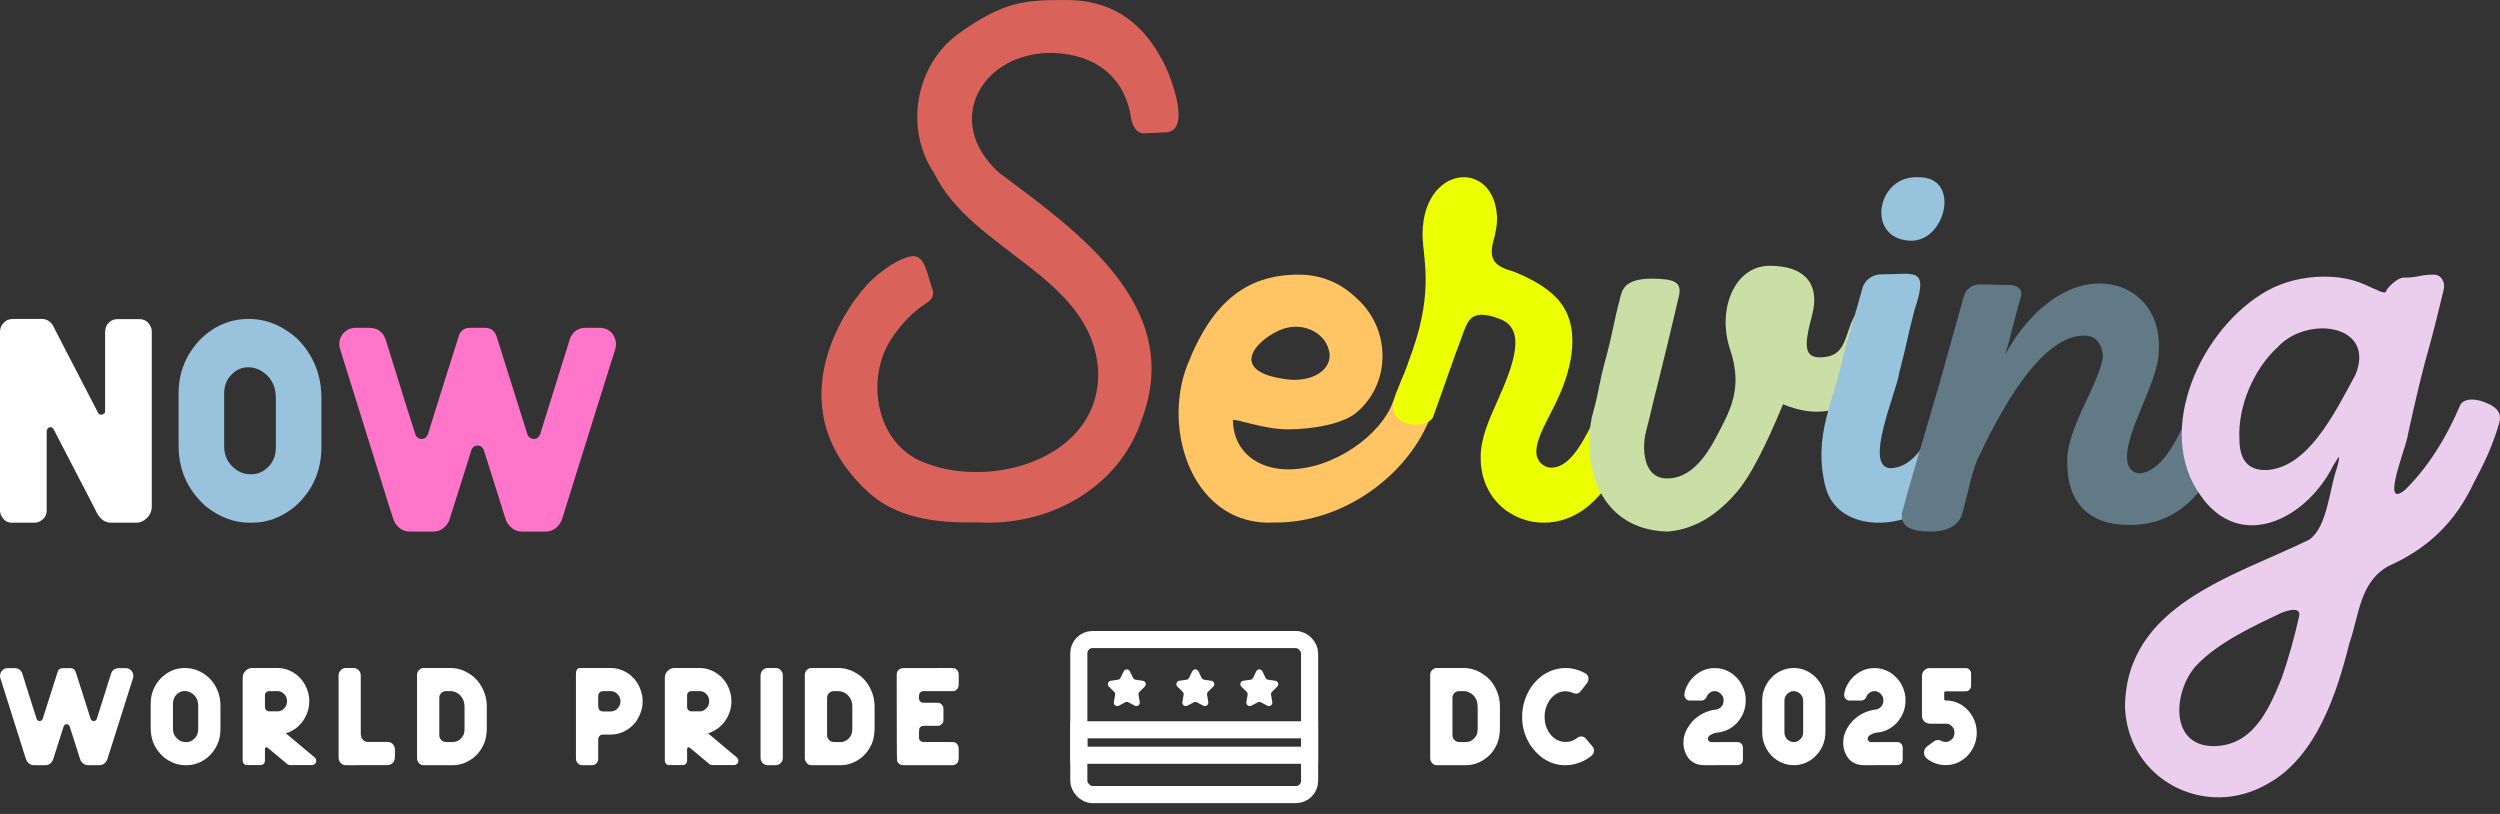 <?xml version="1.0" encoding="UTF-8"?>
<svg width="129px" height="42px" viewBox="0 0 129 42" version="1.1" xmlns="http://www.w3.org/2000/svg" xmlns:xlink="http://www.w3.org/1999/xlink">
    <rect x="0" y="0" width="129" height="42" fill="#333333" stroke="none"/>
    <title>Group</title>
    <g id="Page-1" stroke="none" stroke-width="1" fill="none" fill-rule="evenodd">
        <g id="Group">
            <path d="M0.688,16.457 C0.584,16.457 0.49,16.478 0.386,16.51 C0.125,16.667 3.55271368e-15,16.867 3.55271368e-15,17.12 L3.55271368e-15,26.351 C3.55271368e-15,26.393 0.01,26.456 0.031,26.53 C0.156,26.824 0.344,26.971 0.605,26.971 L1.804,26.971 C1.856,26.971 1.908,26.961 1.982,26.94 C2.263,26.814 2.409,26.614 2.409,26.341 L2.409,22.272 C2.409,22.251 2.409,22.219 2.42,22.187 C2.451,22.093 2.513,22.04 2.597,22.04 C2.659,22.04 2.712,22.072 2.753,22.124 C4.14,24.805 4.86,26.193 4.902,26.267 C5.1,26.74 5.371,26.971 5.725,26.971 L7.04,26.971 C7.133,26.971 7.227,26.95 7.332,26.908 C7.665,26.73 7.832,26.467 7.832,26.12 L7.832,17.12 C7.832,17.077 7.832,17.014 7.811,16.941 C7.697,16.625 7.488,16.468 7.186,16.468 L6.07,16.468 C6.007,16.468 5.945,16.478 5.882,16.489 C5.579,16.594 5.423,16.825 5.423,17.162 L5.423,21.22 C5.423,21.315 5.36,21.378 5.246,21.399 L5.214,21.399 C5.173,21.399 5.131,21.378 5.079,21.336 L2.837,17.004 C2.691,16.636 2.461,16.457 2.159,16.457 L0.688,16.457 Z" id="Path" fill="#FFFFFF" fill-rule="nonzero"></path>
            <path d="M12.824,16.457 C11.901,16.457 11.09,16.794 10.37,17.477 C9.6,18.266 9.214,19.212 9.214,20.316 L9.214,22.987 C9.214,24.248 9.681,25.289 10.624,26.13 C11.333,26.688 12.074,26.971 12.865,26.971 L13.017,26.971 C13.807,26.971 14.548,26.688 15.227,26.13 C16.129,25.321 16.586,24.301 16.586,23.06 L16.586,20.558 C16.586,19.328 16.16,18.297 15.328,17.467 C14.568,16.794 13.737,16.457 12.824,16.457 Z M11.567,20.274 C11.567,20.032 11.627,19.79 11.769,19.548 C12.043,19.149 12.398,18.949 12.814,18.949 C13.006,18.949 13.209,19.002 13.412,19.096 C13.96,19.401 14.233,19.874 14.233,20.537 L14.233,23.092 C14.233,23.481 14.112,23.807 13.868,24.069 C13.605,24.332 13.321,24.469 13.006,24.469 L12.875,24.469 C12.672,24.469 12.459,24.406 12.246,24.28 C11.79,23.975 11.567,23.554 11.567,23.039 L11.567,20.274 Z" id="Shape" fill="#99C2DD" fill-rule="nonzero"></path>
            <path d="M18.422,16.914 C18.185,16.914 18.011,16.956 17.887,17.051 C17.63,17.23 17.507,17.472 17.507,17.767 C17.507,17.84 17.517,17.904 17.528,17.946 C17.641,18.314 18.483,20.998 20.045,26.008 C20.22,26.576 20.333,26.902 20.384,26.987 C20.59,27.281 20.836,27.429 21.124,27.429 L22.357,27.429 C22.696,27.429 22.973,27.25 23.169,26.892 L24.258,23.44 C24.319,23.134 24.443,22.987 24.648,22.987 C24.782,22.987 24.885,23.061 24.956,23.198 C25.429,24.682 25.707,25.566 25.799,25.86 C25.994,26.523 26.118,26.892 26.159,26.955 C26.364,27.271 26.621,27.429 26.919,27.429 L28.173,27.429 C28.388,27.429 28.594,27.344 28.779,27.155 C28.902,27.018 28.974,26.881 29.005,26.776 C29.611,24.829 30.464,22.124 31.543,18.661 C31.707,18.188 31.789,17.893 31.789,17.777 C31.789,17.746 31.779,17.683 31.769,17.577 C31.645,17.135 31.358,16.914 30.906,16.914 L30.269,16.914 C30.073,16.914 29.93,16.946 29.837,16.998 C29.662,17.072 29.529,17.22 29.426,17.43 C28.522,20.335 28.018,21.935 27.926,22.229 C27.864,22.513 27.741,22.65 27.546,22.65 C27.412,22.65 27.309,22.587 27.227,22.45 L25.696,17.588 C25.624,17.325 25.552,17.167 25.48,17.104 C25.388,16.977 25.224,16.914 24.967,16.914 L24.299,16.914 C24.206,16.914 24.124,16.925 24.052,16.935 C23.908,16.988 23.785,17.083 23.713,17.22 C23.497,17.883 22.973,19.545 22.141,22.208 C22.079,22.503 21.956,22.65 21.761,22.65 L21.73,22.65 C21.627,22.65 21.535,22.587 21.453,22.471 C21.401,22.335 20.908,20.777 19.983,17.788 C19.891,17.462 19.798,17.251 19.696,17.177 C19.562,17.009 19.326,16.914 19.018,16.914 L18.422,16.914 Z" id="Path" fill="#FF75C9" fill-rule="nonzero"></path>
            <path d="M73.851,18.375 C72.909,17.97 72.437,19.185 71.856,20.785 C71.275,22.384 68.89,24.219 66.46,24.219 C64.952,24.219 63.644,23.348 63.618,21.682 C63.746,21.579 65.193,22.154 66.446,22.154 C67.699,22.154 69.299,21.887 70.015,21.272 C71.805,19.734 71.754,16.965 70.015,15.402 C69.12,14.53 68.072,14.171 67.023,14.171 C64.44,14.171 62.591,15.439 61.262,18.848 C59.932,22.257 61.602,27.218 65.796,26.962 C69.299,26.988 72.707,24.516 73.851,21.412 C74.996,18.308 74.794,18.78 73.851,18.375 Z M68.609,18.273 C68.66,19.221 67.532,19.707 66.46,19.58 C63.147,19.185 64.945,17.392 66.244,16.958 C67.254,16.621 68.481,17.17 68.609,18.273 Z" id="Shape" fill="#FFC463" fill-rule="nonzero"></path>
            <path d="M83.582,20.403 C83.402,20.302 83.172,20.2 82.992,20.276 C82.71,20.378 82.454,21.215 82.172,21.823 C81.505,23.193 80.864,24.131 80.044,24.131 C79.634,24.131 79.275,23.776 79.275,23.319 C79.275,22.533 79.916,21.595 80.377,20.581 C81.146,18.932 81.633,16.726 80.3,15.356 C79.839,14.874 79.121,14.418 78.095,14.012 C77.224,13.759 76.762,13.48 77.07,12.389 C77.172,12.034 77.249,11.628 77.249,11.248 C77.198,9.853 76.403,9.143 75.531,9.143 C74.506,9.143 73.403,10.132 73.403,12.11 C73.403,13.226 74.01,14.918 72.865,18.146 C71.72,21.373 72.353,19.358 71.917,20.727 C71.789,21.082 71.917,21.529 72.457,21.796 C72.997,22.063 73.788,21.858 73.942,21.529 C74.558,19.829 74.89,18.805 75.531,17.106 C75.762,16.497 75.967,15.92 77.385,16.454 C78.802,16.988 78.095,18.831 77.249,20.733 C76.839,21.646 76.403,22.609 76.403,23.573 C76.377,25.678 77.967,26.971 79.659,26.971 C80.454,26.971 81.274,26.692 81.992,26.084 C83.249,25.019 84.018,23.193 84.736,21.772 C84.864,21.417 84.633,20.885 84.274,20.707 C83.915,20.581 83.915,20.581 83.582,20.403 Z" id="Path" fill="#ECFF00" fill-rule="nonzero"></path>
            <path d="M93.506,16.252 C93.921,14.689 93.163,13.714 91.32,13.714 C89.477,13.714 88.59,16.007 89.272,18.03 C89.955,20.053 89.272,21.199 88.522,22.616 C87.771,24.032 86.959,24.688 86.026,24.688 C84.729,24.688 84.729,23.023 84.937,22.255 C85.248,21.076 85.196,21.128 85.507,19.949 C85.948,18.182 86.233,16.978 86.648,15.211 C86.752,14.596 86.463,14.379 85.235,14.379 C84.006,14.379 83.744,14.827 83.641,15.211 C83.226,16.773 83.303,16.799 82.889,18.387 C82.448,19.975 82.578,19.949 82.137,21.538 C81.618,24.176 82.603,27.326 86.026,27.429 C87.529,27.326 88.726,26.459 89.682,25.313 C90.319,24.549 91.093,23.065 92.003,20.862 C93.733,21.565 95.125,21.3 96.177,20.068 C96.644,19.53 98.884,15.954 97.873,15.468 C97.536,15.339 97.095,15.083 96.732,15.083 C96.499,15.083 95.811,15.887 95.477,16.79 C95.143,17.693 95.062,18.358 94.05,18.435 C93.039,18.511 93.092,17.814 93.506,16.252 Z" id="Path" fill="#CADFA6" fill-rule="nonzero"></path>
            <path d="M98.551,12.419 C100.391,12.521 101.232,9.094 98.972,9.145 C96.817,9.043 96.265,12.317 98.551,12.419 Z M97.579,24.158 C96.107,24.158 97.868,20.219 97.999,19.248 C98.42,17.636 98.367,17.611 98.788,15.999 C99.55,13.723 98.814,14.158 97.027,14.158 C96.633,14.158 96.212,14.465 96.107,14.849 C95.634,16.562 95.608,16.562 95.135,18.276 C94.636,20.731 93.532,22.419 94.189,25.104 C94.53,26.409 95.687,26.971 96.948,26.971 C98.078,26.971 99.287,26.511 100.023,25.744 C100.837,24.977 101.31,23.851 101.783,22.854 C102.073,22.266 102.362,21.524 102.257,21.242 C101.941,20.629 101.31,20.219 100.627,20.296 C100.47,20.373 100.391,20.603 100.312,20.782 C99.76,22.138 99.024,24.081 97.579,24.158 Z" id="Shape" fill="#98C3DC" fill-rule="nonzero"></path>
            <path d="M115.025,21.637 C114.895,21.336 114.454,21.21 114.273,21.11 C113.987,20.934 113.728,20.708 113.494,20.708 C113.339,20.708 113.183,20.833 113.053,21.185 C112.431,22.416 111.678,24.3 110.407,24.426 C110.226,24.426 109.759,24.3 109.759,23.647 C109.681,22.24 111.393,19.628 111.393,18.146 C111.523,15.885 110.044,14.629 108.332,14.629 C106.334,14.629 104.648,16.312 103.714,17.869 C103.377,18.422 103.429,18.447 103.61,17.819 C103.948,16.563 103.922,16.563 104.285,15.282 C104.389,14.93 104.077,14.704 103.688,14.704 C102.91,14.704 102.91,14.679 102.132,14.679 C101.743,14.679 101.431,14.93 101.328,15.307 C100.938,16.714 100.938,16.714 100.549,18.095 C99.745,21.06 98.941,23.521 98.137,26.486 C98.085,27.089 98.461,27.429 99.622,27.429 C100.783,27.429 101.146,26.888 101.25,26.511 C101.535,25.531 101.691,24.551 102.028,23.722 C102.858,21.989 105.089,17.317 107.528,17.317 C108.047,17.317 108.436,17.593 108.513,18.372 C108.358,19.778 106.568,22.19 106.672,23.898 C106.672,25.908 107.761,27.089 109.862,27.089 C112.924,27.089 114.169,24.677 115.155,22.215 C115.232,22.039 115.103,21.813 115.025,21.637 Z" id="Path" fill="#617A85" fill-rule="nonzero"></path>
            <path d="M109.65,36.472 C109.754,39.295 112.006,41.143 114.491,41.143 C115.319,41.143 116.2,40.912 117.002,40.45 C119.539,39.064 120.601,35.702 121.222,33.213 C121.74,31.75 121.74,30.057 123.241,29.21 C125.26,28.312 126.684,26.977 127.668,24.873 C128.108,24.052 128.581,23.1 128.917,21.971 C129.047,21.586 129.122,21.16 128.372,20.822 C127.622,20.484 127.047,20.587 126.917,20.972 C126.218,22.614 125.286,24.103 124.121,25.258 C123.914,25.437 123.785,25.489 123.707,25.489 C123.138,25.489 124.225,22.871 124.251,22.409 C124.665,20.536 124.95,19.278 125.468,17.456 C125.804,16.199 125.778,16.199 126.089,14.967 C126.192,14.582 125.985,14.171 125.597,14.171 C124.82,14.171 124.82,14.325 124.044,14.325 C123.655,14.325 123.138,14.916 123.112,15.044 C123.06,15.198 122.62,14.941 122.024,14.685 C121.403,14.402 120.678,14.274 119.928,14.274 C118.892,14.274 117.831,14.531 117.002,14.993 C113.585,16.892 111.1,22.255 113.585,25.617 C114.336,26.669 115.268,27.105 116.2,27.105 C117.857,27.105 119.539,25.745 120.394,24.026 C120.575,23.744 120.652,23.59 120.678,23.59 C120.73,23.59 120.678,23.769 120.601,24.103 C120.186,25.232 120.109,27.182 119.151,27.85 C115.268,29.749 109.702,31.211 109.65,36.472 Z M115.552,22.64 C115.475,20.972 116.277,19.047 117.546,17.893 C118.115,17.277 119.021,16.943 119.824,16.943 C121.118,16.943 122.206,17.739 121.533,19.355 C120.419,21.408 119.073,24.154 116.925,24.257 C116.303,24.257 115.552,24.052 115.552,22.64 Z M114.232,38.5 C111.876,38.5 112.161,35.574 113.352,34.317 C114.465,33.162 116.148,32.366 117.727,31.622 C117.986,31.519 118.193,31.468 118.348,31.468 C118.581,31.468 118.685,31.571 118.633,31.802 C118.4,32.879 118.038,34.137 117.727,35.009 C117.002,36.806 116.174,38.474 114.232,38.5 Z" id="Shape" fill="#EBCEEE" fill-rule="nonzero"></path>
            <path d="M59.019,6.879 C59.172,6.879 60.06,6.828 60.187,6.828 C61.583,6.726 60.263,3.52 59.908,2.986 C58.842,1.027 57.234,0 55.05,0 C52.867,0 51.835,0.06 49.524,1.689 C47.214,3.317 46.655,6.65 48.204,8.94 C50.159,12.96 56.252,14.207 56.658,19.015 C56.861,22.526 53.536,24.358 50.387,24.358 C49.524,24.358 48.686,24.231 47.925,23.951 C45.183,23.086 44.65,19.601 45.945,17.565 C46.503,16.675 47.214,16.013 47.747,15.682 C48.103,15.479 48.255,15.173 48.077,14.817 C47.773,13.774 47.62,13.214 47.112,13.214 C46.808,13.214 45.96,13.531 44.958,14.469 C43.955,15.407 39.83,20.761 44.751,25.351 C46.228,26.727 48.28,27.004 50.413,26.954 C54.094,27.183 57.75,25.198 58.918,21.636 C61.126,15.784 55.567,11.917 51.555,8.914 C48.61,6.268 50.667,2.655 54.348,2.732 C56.506,2.808 58.029,3.953 58.359,6.065 C58.41,6.446 58.613,6.879 59.019,6.879 Z" id="Path" fill="#D9625B" fill-rule="nonzero"></path>
            <g id="Bottom" transform="translate(0, 33)">
                <g id="Group-7" transform="translate(55.667, 0)">
                    <rect id="Rectangle" stroke="#FFFFFF" stroke-width="0.882" x="0" y="0" width="11.908" height="8" rx="0.706"></rect>
                    <path d="M11.908,5.97 C11.886,5.97 11.865,5.97 11.843,5.97 C7.921,5.97 3.998,5.97 0.076,5.97 L0,5.97 L0,4.657 L0.071,4.657 L8.141,4.657 C9.375,4.657 10.609,4.657 11.843,4.657 C11.865,4.657 11.886,4.657 11.908,4.657 L11.908,5.97 Z" id="Fill-4" stroke="#FFFFFF" stroke-width="0.882"></path>
                    <path d="M9.231,3.239 L8.902,3.414 C8.816,3.459 8.709,3.427 8.663,3.341 C8.645,3.306 8.639,3.267 8.645,3.228 L8.709,2.852 C8.719,2.795 8.7,2.737 8.659,2.697 L8.387,2.429 C8.318,2.36 8.317,2.249 8.385,2.179 C8.412,2.152 8.447,2.134 8.485,2.128 L8.857,2.074 C8.915,2.065 8.965,2.029 8.99,1.977 L9.155,1.638 C9.198,1.551 9.304,1.514 9.391,1.557 C9.427,1.574 9.455,1.603 9.472,1.638 L9.637,1.977 C9.663,2.029 9.713,2.065 9.77,2.074 L10.143,2.128 C10.239,2.143 10.306,2.232 10.291,2.329 C10.286,2.367 10.268,2.402 10.241,2.429 L9.969,2.697 C9.928,2.737 9.909,2.795 9.919,2.852 L9.983,3.228 C9.999,3.325 9.934,3.416 9.838,3.432 C9.8,3.438 9.76,3.432 9.726,3.414 L9.397,3.239 C9.345,3.211 9.283,3.211 9.231,3.239 Z" id="Fill-7" fill="#FFFFFF"></path>
                    <path d="M5.93,3.239 L5.601,3.414 C5.515,3.459 5.408,3.427 5.362,3.341 C5.344,3.306 5.338,3.267 5.344,3.228 L5.408,2.852 C5.418,2.795 5.399,2.737 5.358,2.697 L5.086,2.429 C5.016,2.36 5.016,2.249 5.084,2.179 C5.111,2.152 5.146,2.134 5.184,2.128 L5.556,2.074 C5.614,2.065 5.664,2.029 5.689,1.977 L5.854,1.638 C5.897,1.551 6.003,1.514 6.09,1.557 C6.125,1.574 6.154,1.603 6.171,1.638 L6.336,1.977 C6.362,2.029 6.412,2.065 6.469,2.074 L6.841,2.128 C6.938,2.143 7.004,2.232 6.99,2.329 C6.985,2.367 6.967,2.402 6.94,2.429 L6.668,2.697 C6.627,2.737 6.608,2.795 6.618,2.852 L6.681,3.228 C6.698,3.325 6.633,3.416 6.537,3.432 C6.499,3.438 6.459,3.432 6.425,3.414 L6.096,3.239 C6.044,3.211 5.982,3.211 5.93,3.239 Z" id="Fill-9" fill="#FFFFFF"></path>
                    <path d="M2.393,3.239 L2.064,3.414 C1.978,3.459 1.871,3.427 1.825,3.341 C1.807,3.306 1.801,3.267 1.807,3.228 L1.871,2.852 C1.881,2.795 1.862,2.737 1.821,2.697 L1.549,2.429 C1.48,2.36 1.479,2.249 1.547,2.179 C1.574,2.152 1.609,2.134 1.647,2.128 L2.019,2.074 C2.077,2.065 2.127,2.029 2.152,1.977 L2.317,1.638 C2.36,1.551 2.466,1.514 2.553,1.557 C2.589,1.574 2.617,1.603 2.634,1.638 L2.799,1.977 C2.825,2.029 2.875,2.065 2.932,2.074 L3.305,2.128 C3.401,2.143 3.468,2.232 3.453,2.329 C3.448,2.367 3.43,2.402 3.403,2.429 L3.131,2.697 C3.09,2.737 3.071,2.795 3.081,2.852 L3.145,3.228 C3.161,3.325 3.096,3.416 3,3.432 C2.962,3.438 2.922,3.432 2.888,3.414 L2.559,3.239 C2.507,3.211 2.445,3.211 2.393,3.239 Z" id="Fill-11" fill="#FFFFFF"></path>
                </g>
                <g id="World-Pride-dc-2027" transform="translate(0, 1.469)" fill="#FFFFFF" fill-rule="nonzero">
                    <path d="M0.441,0.005 C0.327,0.005 0.243,0.025 0.183,0.07 C0.059,0.155 0,0.271 0,0.411 C0,0.446 0.005,0.476 0.01,0.496 C0.064,0.672 0.47,1.951 1.223,4.338 C1.307,4.609 1.362,4.764 1.386,4.804 C1.485,4.945 1.604,5.015 1.743,5.015 L2.337,5.015 C2.501,5.015 2.634,4.93 2.728,4.759 L3.253,3.114 C3.283,2.969 3.342,2.899 3.441,2.899 C3.506,2.899 3.555,2.934 3.59,2.999 C3.818,3.706 3.951,4.127 3.996,4.268 C4.09,4.584 4.149,4.759 4.169,4.789 C4.268,4.94 4.392,5.015 4.536,5.015 L5.14,5.015 C5.244,5.015 5.343,4.975 5.432,4.885 C5.491,4.819 5.526,4.754 5.541,4.704 C5.833,3.776 6.244,2.487 6.764,0.837 C6.843,0.612 6.883,0.471 6.883,0.416 C6.883,0.401 6.878,0.371 6.873,0.321 C6.813,0.11 6.675,0.005 6.457,0.005 L6.15,0.005 C6.056,0.005 5.987,0.02 5.942,0.045 C5.858,0.08 5.793,0.15 5.744,0.251 C5.308,1.635 5.066,2.397 5.021,2.538 C4.991,2.673 4.932,2.738 4.838,2.738 C4.773,2.738 4.724,2.708 4.684,2.643 L3.946,0.326 C3.912,0.201 3.877,0.125 3.842,0.095 C3.798,0.035 3.719,0.005 3.595,0.005 L3.273,0.005 C3.228,0.005 3.189,0.01 3.154,0.015 C3.085,0.04 3.025,0.085 2.991,0.15 C2.887,0.466 2.634,1.259 2.233,2.528 C2.203,2.668 2.144,2.738 2.05,2.738 L2.035,2.738 C1.986,2.738 1.941,2.708 1.901,2.653 C1.877,2.588 1.639,1.845 1.193,0.421 C1.149,0.266 1.104,0.165 1.055,0.13 C0.99,0.05 0.876,0.005 0.728,0.005 L0.441,0.005 Z" id="Path"></path>
                    <path d="M9.539,0 C9.088,0 8.692,0.16 8.341,0.486 C7.964,0.863 7.776,1.314 7.776,1.84 L7.776,3.114 C7.776,3.716 8.004,4.213 8.465,4.614 C8.811,4.88 9.173,5.015 9.559,5.015 L9.633,5.015 C10.019,5.015 10.381,4.88 10.713,4.614 C11.153,4.228 11.376,3.741 11.376,3.149 L11.376,1.956 C11.376,1.369 11.168,0.878 10.762,0.481 C10.391,0.16 9.985,0 9.539,0 Z M8.925,1.82 C8.925,1.705 8.955,1.59 9.024,1.474 C9.158,1.284 9.331,1.189 9.534,1.189 C9.628,1.189 9.727,1.214 9.826,1.259 C10.094,1.404 10.227,1.63 10.227,1.946 L10.227,3.164 C10.227,3.35 10.168,3.505 10.049,3.631 C9.92,3.756 9.782,3.821 9.628,3.821 L9.564,3.821 C9.465,3.821 9.361,3.791 9.257,3.731 C9.034,3.586 8.925,3.385 8.925,3.139 L8.925,1.82 Z" id="Shape"></path>
                    <path d="M13.007,0 C12.938,0 12.864,0.015 12.794,0.055 C12.611,0.16 12.522,0.316 12.522,0.512 L12.522,4.789 C12.522,4.814 12.527,4.834 12.537,4.864 C12.582,4.96 12.646,5.01 12.735,5.01 L13.448,5.01 C13.478,5.01 13.503,5.005 13.522,5 C13.621,4.955 13.671,4.885 13.671,4.779 L13.671,4.182 C13.676,4.122 13.701,4.092 13.745,4.092 L13.755,4.092 C13.77,4.092 13.78,4.092 13.79,4.097 C13.829,4.127 14.151,4.393 14.76,4.905 C14.83,4.975 14.899,5.01 14.968,5.01 L16.097,5.01 C16.117,5.01 16.142,5.01 16.162,5 C16.266,4.955 16.315,4.89 16.315,4.799 L16.315,4.769 C16.315,4.714 16.29,4.664 16.236,4.614 C15.31,3.841 14.815,3.425 14.75,3.37 L14.884,3.325 C15.008,3.27 15.127,3.21 15.231,3.134 C15.3,3.094 15.404,3.004 15.543,2.853 C15.82,2.507 15.959,2.126 15.959,1.715 C15.959,1.374 15.86,1.048 15.666,0.742 C15.617,0.662 15.528,0.557 15.399,0.426 C15.067,0.14 14.711,0 14.325,0 L13.007,0 Z M13.671,1.414 C13.671,1.394 13.671,1.369 13.676,1.344 C13.72,1.244 13.79,1.194 13.874,1.194 L14.325,1.194 C14.409,1.194 14.488,1.214 14.562,1.259 C14.731,1.374 14.81,1.525 14.81,1.705 C14.81,1.805 14.79,1.896 14.745,1.976 C14.637,2.146 14.493,2.237 14.325,2.237 L13.879,2.237 C13.864,2.237 13.854,2.237 13.839,2.232 C13.725,2.197 13.671,2.121 13.671,2.011 L13.671,1.414 Z" id="Shape"></path>
                    <path d="M17.852,0 C17.773,0 17.699,0.02 17.634,0.065 C17.526,0.15 17.471,0.256 17.471,0.376 L17.471,4.639 C17.471,4.699 17.486,4.754 17.516,4.814 C17.6,4.95 17.709,5.015 17.833,5.015 C19.095,5.01 19.828,5.01 20.026,5.01 C20.036,5.01 20.041,5.01 20.041,5.005 C20.11,5.005 20.185,4.97 20.264,4.9 C20.338,4.829 20.378,4.719 20.378,4.564 L20.378,4.258 C20.378,4.187 20.373,4.132 20.363,4.092 C20.293,3.907 20.17,3.816 19.986,3.816 L18.986,3.816 C18.897,3.816 18.818,3.781 18.749,3.721 C18.659,3.651 18.615,3.536 18.615,3.37 L18.615,0.371 C18.615,0.341 18.61,0.311 18.6,0.266 C18.526,0.09 18.407,0 18.234,0 L17.852,0 Z" id="Path"></path>
                    <path d="M21.85,0 C21.801,0 21.756,0.01 21.712,0.035 C21.583,0.11 21.519,0.216 21.519,0.346 L21.519,4.664 C21.519,4.729 21.539,4.789 21.573,4.844 C21.647,4.96 21.737,5.015 21.846,5.015 L23.39,5.015 C23.618,5.015 23.846,4.96 24.084,4.849 C24.5,4.644 24.797,4.328 24.98,3.892 C25.069,3.681 25.119,3.41 25.119,3.074 L25.119,2.076 C25.119,1.906 25.114,1.79 25.104,1.735 C25.079,1.479 24.99,1.209 24.831,0.928 C24.772,0.832 24.708,0.742 24.638,0.657 C24.514,0.522 24.425,0.436 24.366,0.396 C24.009,0.13 23.638,0 23.257,0 L21.85,0 Z M22.668,1.54 C22.668,1.504 22.672,1.464 22.682,1.419 C22.757,1.269 22.861,1.194 22.994,1.194 L23.257,1.194 C23.385,1.194 23.519,1.239 23.648,1.324 C23.693,1.354 23.747,1.409 23.816,1.494 C23.92,1.625 23.97,1.8 23.97,2.021 L23.97,3.129 C23.97,3.275 23.945,3.395 23.896,3.49 C23.762,3.711 23.579,3.821 23.346,3.821 L23.019,3.821 C22.96,3.821 22.9,3.806 22.851,3.781 C22.727,3.701 22.668,3.601 22.668,3.475 L22.668,1.54 Z" id="Shape"></path>
                    <path d="M29.956,0 C29.872,0 29.807,0.025 29.773,0.075 C29.738,0.125 29.718,0.221 29.718,0.356 L29.718,4.634 C29.718,4.724 29.728,4.784 29.748,4.819 C29.812,4.95 29.906,5.015 30.04,5.015 L30.55,5.015 C30.614,5.015 30.674,5 30.728,4.96 C30.822,4.89 30.867,4.799 30.867,4.699 L30.867,3.716 C30.867,3.626 30.887,3.561 30.931,3.515 C30.981,3.46 31.035,3.435 31.105,3.435 L31.496,3.435 C31.818,3.435 32.12,3.345 32.397,3.164 C32.585,3.039 32.739,2.879 32.872,2.688 C33.06,2.372 33.159,2.061 33.159,1.755 L33.159,1.68 C33.159,1.469 33.11,1.249 33.011,1.013 C32.966,0.908 32.907,0.802 32.828,0.687 C32.788,0.617 32.689,0.512 32.531,0.366 C32.209,0.12 31.872,0 31.516,0 L29.956,0 Z M30.867,1.474 C30.867,1.434 30.872,1.394 30.877,1.359 C30.921,1.249 31.006,1.194 31.134,1.194 L31.466,1.194 C31.585,1.194 31.674,1.214 31.738,1.249 C31.922,1.364 32.016,1.525 32.016,1.72 C32.016,1.805 31.991,1.896 31.946,1.981 C31.837,2.156 31.694,2.242 31.511,2.242 L31.105,2.242 C31.095,2.242 31.075,2.242 31.055,2.237 C30.926,2.202 30.867,2.111 30.867,1.961 L30.867,1.474 Z" id="Shape"></path>
                    <path d="M34.791,0 C34.721,0 34.647,0.015 34.578,0.055 C34.395,0.16 34.305,0.316 34.305,0.512 L34.305,4.789 C34.305,4.814 34.31,4.834 34.32,4.864 C34.365,4.96 34.429,5.01 34.518,5.01 L35.231,5.01 C35.261,5.01 35.286,5.005 35.306,5 C35.405,4.955 35.454,4.885 35.454,4.779 L35.454,4.182 C35.459,4.122 35.484,4.092 35.529,4.092 L35.538,4.092 C35.553,4.092 35.563,4.092 35.573,4.097 C35.613,4.127 35.935,4.393 36.544,4.905 C36.613,4.975 36.682,5.01 36.752,5.01 L37.881,5.01 C37.9,5.01 37.925,5.01 37.945,5 C38.049,4.955 38.098,4.89 38.098,4.799 L38.098,4.769 C38.098,4.714 38.074,4.664 38.019,4.614 C37.093,3.841 36.598,3.425 36.534,3.37 L36.667,3.325 C36.791,3.27 36.91,3.21 37.014,3.134 C37.083,3.094 37.187,3.004 37.326,2.853 C37.603,2.507 37.742,2.126 37.742,1.715 C37.742,1.374 37.643,1.048 37.45,0.742 C37.4,0.662 37.311,0.557 37.182,0.426 C36.851,0.14 36.494,0 36.108,0 L34.791,0 Z M35.454,1.414 C35.454,1.394 35.454,1.369 35.459,1.344 C35.504,1.244 35.573,1.194 35.657,1.194 L36.108,1.194 C36.192,1.194 36.271,1.214 36.346,1.259 C36.514,1.374 36.593,1.525 36.593,1.705 C36.593,1.805 36.573,1.896 36.529,1.976 C36.42,2.146 36.276,2.237 36.108,2.237 L35.662,2.237 C35.647,2.237 35.637,2.237 35.623,2.232 C35.509,2.197 35.454,2.121 35.454,2.011 L35.454,1.414 Z" id="Shape"></path>
                    <path d="M39.601,0 C39.497,0 39.408,0.045 39.334,0.135 C39.274,0.196 39.244,0.296 39.244,0.446 L39.244,4.594 C39.244,4.659 39.249,4.709 39.259,4.744 C39.324,4.925 39.447,5.015 39.641,5.015 L40.002,5.015 C40.091,5.015 40.165,4.995 40.225,4.96 C40.334,4.875 40.393,4.774 40.393,4.659 L40.393,0.366 C40.393,0.321 40.383,0.276 40.364,0.221 C40.284,0.075 40.175,0 40.042,0 L39.601,0 Z" id="Path"></path>
                    <path d="M41.861,0 C41.812,0 41.767,0.01 41.722,0.035 C41.594,0.11 41.529,0.216 41.529,0.346 L41.529,4.664 C41.529,4.729 41.549,4.789 41.584,4.844 C41.658,4.96 41.747,5.015 41.856,5.015 L43.401,5.015 C43.629,5.015 43.857,4.96 44.094,4.849 C44.51,4.644 44.807,4.328 44.991,3.892 C45.08,3.681 45.129,3.41 45.129,3.074 L45.129,2.076 C45.129,1.906 45.124,1.79 45.114,1.735 C45.09,1.479 45,1.209 44.842,0.928 C44.783,0.832 44.718,0.742 44.649,0.657 C44.525,0.522 44.436,0.436 44.377,0.396 C44.02,0.13 43.649,0 43.267,0 L41.861,0 Z M42.678,1.54 C42.678,1.504 42.683,1.464 42.693,1.419 C42.767,1.269 42.871,1.194 43.005,1.194 L43.267,1.194 C43.396,1.194 43.53,1.239 43.659,1.324 C43.703,1.354 43.758,1.409 43.827,1.494 C43.931,1.625 43.98,1.8 43.98,2.021 L43.98,3.129 C43.98,3.275 43.956,3.395 43.906,3.49 C43.772,3.711 43.589,3.821 43.357,3.821 L43.03,3.821 C42.97,3.821 42.911,3.806 42.861,3.781 C42.738,3.701 42.678,3.601 42.678,3.475 L42.678,1.54 Z" id="Shape"></path>
                    <path d="M49.132,5.015 C49.236,5.015 49.311,4.99 49.36,4.935 C49.429,4.885 49.469,4.789 49.469,4.644 L49.469,4.187 C49.469,4.112 49.459,4.052 49.444,4.017 C49.38,3.887 49.291,3.821 49.172,3.821 C48.142,3.821 47.612,3.821 47.582,3.816 C47.474,3.766 47.419,3.696 47.419,3.601 C47.419,3.295 47.424,3.144 47.434,3.139 C47.464,3.034 47.548,2.984 47.682,2.984 L48.395,2.984 C48.434,2.984 48.469,2.974 48.508,2.959 C48.627,2.889 48.682,2.798 48.682,2.688 L48.682,2.091 C48.682,2.056 48.672,2.016 48.657,1.976 C48.593,1.856 48.503,1.795 48.395,1.795 C47.889,1.795 47.617,1.795 47.587,1.79 C47.474,1.745 47.419,1.67 47.419,1.575 C47.419,1.459 47.419,1.394 47.424,1.379 C47.459,1.259 47.533,1.194 47.642,1.194 L49.167,1.194 C49.246,1.194 49.311,1.168 49.37,1.108 C49.434,1.058 49.469,0.963 49.469,0.827 L49.469,0.356 C49.469,0.291 49.459,0.236 49.444,0.196 C49.38,0.065 49.286,0 49.162,0 L46.597,0.005 L46.523,0.015 C46.354,0.06 46.27,0.176 46.27,0.356 C46.27,3.28 46.275,4.759 46.29,4.799 C46.35,4.945 46.458,5.015 46.617,5.015 L49.132,5.015 Z" id="Path"></path>
                    <path d="M74.129,0 C74.079,0 74.035,0.01 73.99,0.035 C73.862,0.11 73.797,0.216 73.797,0.346 L73.797,4.664 C73.797,4.729 73.817,4.789 73.852,4.844 C73.926,4.96 74.015,5.015 74.124,5.015 L75.669,5.015 C75.897,5.015 76.124,4.96 76.362,4.849 C76.778,4.644 77.075,4.328 77.258,3.892 C77.347,3.681 77.397,3.41 77.397,3.074 L77.397,2.076 C77.397,1.906 77.392,1.79 77.382,1.735 C77.357,1.479 77.268,1.209 77.11,0.928 C77.05,0.832 76.986,0.742 76.917,0.657 C76.793,0.522 76.704,0.436 76.644,0.396 C76.288,0.13 75.916,0 75.535,0 L74.129,0 Z M74.946,1.54 C74.946,1.504 74.951,1.464 74.961,1.419 C75.035,1.269 75.139,1.194 75.273,1.194 L75.535,1.194 C75.664,1.194 75.798,1.239 75.926,1.324 C75.971,1.354 76.025,1.409 76.095,1.494 C76.199,1.625 76.248,1.8 76.248,2.021 L76.248,3.129 C76.248,3.275 76.223,3.395 76.174,3.49 C76.04,3.711 75.857,3.821 75.624,3.821 L75.297,3.821 C75.238,3.821 75.179,3.806 75.129,3.781 C75.005,3.701 74.946,3.601 74.946,3.475 L74.946,1.54 Z" id="Shape"></path>
                    <path d="M80.781,0 C80.588,0 80.385,0.03 80.172,0.095 C79.989,0.155 79.825,0.236 79.672,0.331 C79.583,0.381 79.444,0.491 79.266,0.667 C79.162,0.777 79.083,0.878 79.023,0.958 C78.701,1.444 78.543,1.961 78.543,2.507 L78.543,2.558 C78.543,3.024 78.667,3.47 78.914,3.892 C78.969,4.002 79.088,4.152 79.261,4.348 C79.41,4.498 79.538,4.604 79.642,4.674 C79.999,4.9 80.355,5.015 80.727,5.015 L80.811,5.015 C81.088,5.015 81.38,4.945 81.677,4.809 C81.796,4.754 81.915,4.684 82.029,4.599 C82.178,4.508 82.252,4.393 82.252,4.263 C82.252,4.223 82.237,4.172 82.217,4.117 C82.202,4.082 82.083,3.937 81.866,3.686 C81.791,3.581 81.697,3.531 81.593,3.531 C81.539,3.531 81.479,3.546 81.43,3.576 C81.232,3.736 81.024,3.816 80.801,3.816 L80.771,3.816 C80.553,3.816 80.34,3.736 80.142,3.576 C79.85,3.295 79.702,2.944 79.702,2.523 L79.702,2.512 C79.702,2.207 79.786,1.931 79.949,1.675 C80.177,1.359 80.454,1.199 80.781,1.199 C80.875,1.199 80.974,1.219 81.088,1.254 C81.192,1.299 81.266,1.324 81.311,1.324 C81.385,1.324 81.455,1.299 81.514,1.254 C81.564,1.204 81.667,1.068 81.831,0.853 C81.92,0.757 81.965,0.667 81.965,0.572 L81.965,0.552 C81.965,0.456 81.925,0.371 81.841,0.296 C81.499,0.1 81.148,0 80.781,0 Z" id="Path"></path>
                    <path d="M88.456,0.005 C88.079,0.005 87.733,0.145 87.411,0.431 C87.282,0.562 87.198,0.662 87.163,0.722 C87.015,0.948 86.931,1.168 86.911,1.379 C86.911,1.429 86.921,1.474 86.945,1.525 C87.005,1.625 87.084,1.68 87.188,1.68 L87.792,1.68 C87.886,1.68 87.96,1.64 88.025,1.56 L88.109,1.389 C88.213,1.259 88.327,1.194 88.461,1.194 L88.5,1.194 C88.565,1.194 88.634,1.214 88.708,1.259 C88.862,1.364 88.941,1.504 88.941,1.67 C88.941,1.725 88.926,1.79 88.906,1.861 C88.857,1.976 88.777,2.056 88.674,2.106 C88.634,2.131 88.53,2.151 88.357,2.171 C88.015,2.252 87.713,2.402 87.465,2.623 C87.406,2.678 87.376,2.708 87.371,2.708 C87.035,3.069 86.866,3.445 86.866,3.836 L86.866,3.872 C86.866,4.027 86.896,4.187 86.955,4.348 C87.129,4.794 87.46,5.015 87.951,5.015 C88.431,5.015 89.01,5.015 89.689,5.01 L89.718,5.01 C89.862,4.965 89.936,4.869 89.936,4.719 L89.936,4.107 C89.936,4.077 89.931,4.052 89.926,4.027 C89.882,3.892 89.788,3.821 89.649,3.821 L89.015,3.821 C88.862,3.821 88.619,3.826 88.292,3.826 C88.267,3.821 88.253,3.821 88.238,3.811 C88.163,3.776 88.124,3.721 88.124,3.651 C88.124,3.566 88.188,3.49 88.322,3.42 C88.371,3.39 88.441,3.365 88.53,3.345 C88.649,3.33 88.758,3.315 88.842,3.295 C88.99,3.255 89.099,3.215 89.179,3.169 C89.302,3.114 89.446,3.009 89.609,2.853 C89.921,2.512 90.08,2.121 90.08,1.68 L90.08,1.66 C90.08,1.339 89.991,1.033 89.807,0.742 C89.708,0.587 89.57,0.441 89.401,0.306 C89.114,0.105 88.817,0.005 88.505,0.005 L88.456,0.005 Z" id="Path"></path>
                    <path d="M92.563,0 C92.211,0 91.884,0.11 91.587,0.336 C91.493,0.401 91.389,0.512 91.265,0.662 C91.043,0.978 90.929,1.319 90.929,1.67 L90.929,3.345 C90.929,3.606 90.993,3.861 91.122,4.117 C91.176,4.238 91.28,4.378 91.434,4.549 C91.766,4.859 92.142,5.015 92.558,5.015 C92.939,5.015 93.286,4.885 93.598,4.624 C93.994,4.268 94.192,3.826 94.192,3.29 L94.192,1.725 C94.192,1.239 94.023,0.817 93.687,0.476 C93.36,0.16 92.984,0 92.563,0 Z M92.077,1.675 C92.077,1.6 92.097,1.52 92.147,1.429 C92.256,1.274 92.394,1.194 92.563,1.194 C92.642,1.194 92.721,1.219 92.8,1.264 C92.964,1.369 93.043,1.515 93.043,1.7 L93.043,3.315 C93.043,3.405 93.023,3.49 92.979,3.571 C92.87,3.736 92.731,3.821 92.563,3.821 C92.429,3.821 92.315,3.771 92.211,3.671 C92.122,3.566 92.077,3.455 92.077,3.34 L92.077,1.675 Z" id="Shape"></path>
                    <path d="M96.7,0.005 C96.323,0.005 95.977,0.145 95.655,0.431 C95.526,0.562 95.442,0.662 95.407,0.722 C95.259,0.948 95.174,1.168 95.155,1.379 C95.155,1.429 95.165,1.474 95.189,1.525 C95.249,1.625 95.328,1.68 95.432,1.68 L96.036,1.68 C96.13,1.68 96.204,1.64 96.269,1.56 L96.353,1.389 C96.457,1.259 96.571,1.194 96.704,1.194 L96.744,1.194 C96.808,1.194 96.878,1.214 96.952,1.259 C97.106,1.364 97.185,1.504 97.185,1.67 C97.185,1.725 97.17,1.79 97.15,1.861 C97.101,1.976 97.021,2.056 96.917,2.106 C96.878,2.131 96.774,2.151 96.601,2.171 C96.259,2.252 95.957,2.402 95.709,2.623 C95.65,2.678 95.62,2.708 95.615,2.708 C95.278,3.069 95.11,3.445 95.11,3.836 L95.11,3.872 C95.11,4.027 95.14,4.187 95.199,4.348 C95.373,4.794 95.704,5.015 96.194,5.015 C96.675,5.015 97.254,5.015 97.933,5.01 L97.962,5.01 C98.106,4.965 98.18,4.869 98.18,4.719 L98.18,4.107 C98.18,4.077 98.175,4.052 98.17,4.027 C98.126,3.892 98.032,3.821 97.893,3.821 L97.259,3.821 C97.106,3.821 96.863,3.826 96.536,3.826 C96.511,3.821 96.497,3.821 96.482,3.811 C96.407,3.776 96.368,3.721 96.368,3.651 C96.368,3.566 96.432,3.49 96.566,3.42 C96.615,3.39 96.685,3.365 96.774,3.345 C96.893,3.33 97.002,3.315 97.086,3.295 C97.234,3.255 97.343,3.215 97.422,3.169 C97.546,3.114 97.69,3.009 97.853,2.853 C98.165,2.512 98.324,2.121 98.324,1.68 L98.324,1.66 C98.324,1.339 98.235,1.033 98.051,0.742 C97.952,0.587 97.814,0.441 97.645,0.306 C97.358,0.105 97.061,0.005 96.749,0.005 L96.7,0.005 Z" id="Path"></path>
                    <path d="M99.549,0.005 C99.49,0.005 99.43,0.025 99.366,0.06 C99.237,0.15 99.173,0.266 99.173,0.401 L99.173,2.482 C99.173,2.563 99.202,2.638 99.257,2.713 C99.331,2.818 99.45,2.874 99.618,2.874 L100.475,2.874 C100.505,2.874 100.549,2.889 100.609,2.919 C100.772,3.019 100.851,3.159 100.851,3.34 C100.851,3.435 100.826,3.525 100.772,3.616 C100.663,3.746 100.544,3.816 100.411,3.816 L100.381,3.816 C100.321,3.816 100.267,3.801 100.207,3.776 C100.138,3.736 100.069,3.716 100.009,3.716 L99.99,3.716 C99.96,3.716 99.93,3.721 99.9,3.731 C99.866,3.731 99.732,3.816 99.509,3.992 C99.356,4.087 99.277,4.213 99.277,4.363 C99.277,4.473 99.321,4.569 99.405,4.659 C99.707,4.895 100.034,5.01 100.381,5.01 L100.411,5.01 C100.802,5.01 101.163,4.864 101.485,4.569 C101.827,4.218 102,3.806 102,3.34 C102,2.924 101.861,2.548 101.579,2.212 C101.247,1.851 100.856,1.675 100.396,1.675 L100.391,1.675 C100.351,1.675 100.326,1.645 100.316,1.59 C100.321,1.59 100.321,1.585 100.321,1.58 L100.321,1.269 C100.321,1.234 100.341,1.214 100.386,1.204 L101.401,1.204 C101.48,1.204 101.539,1.189 101.584,1.158 C101.668,1.093 101.708,1.018 101.708,0.933 L101.708,0.281 C101.708,0.256 101.708,0.226 101.698,0.196 C101.643,0.07 101.559,0.005 101.445,0.005 L99.549,0.005 Z" id="Path"></path>
                </g>
            </g>
        </g>
    </g>
</svg>